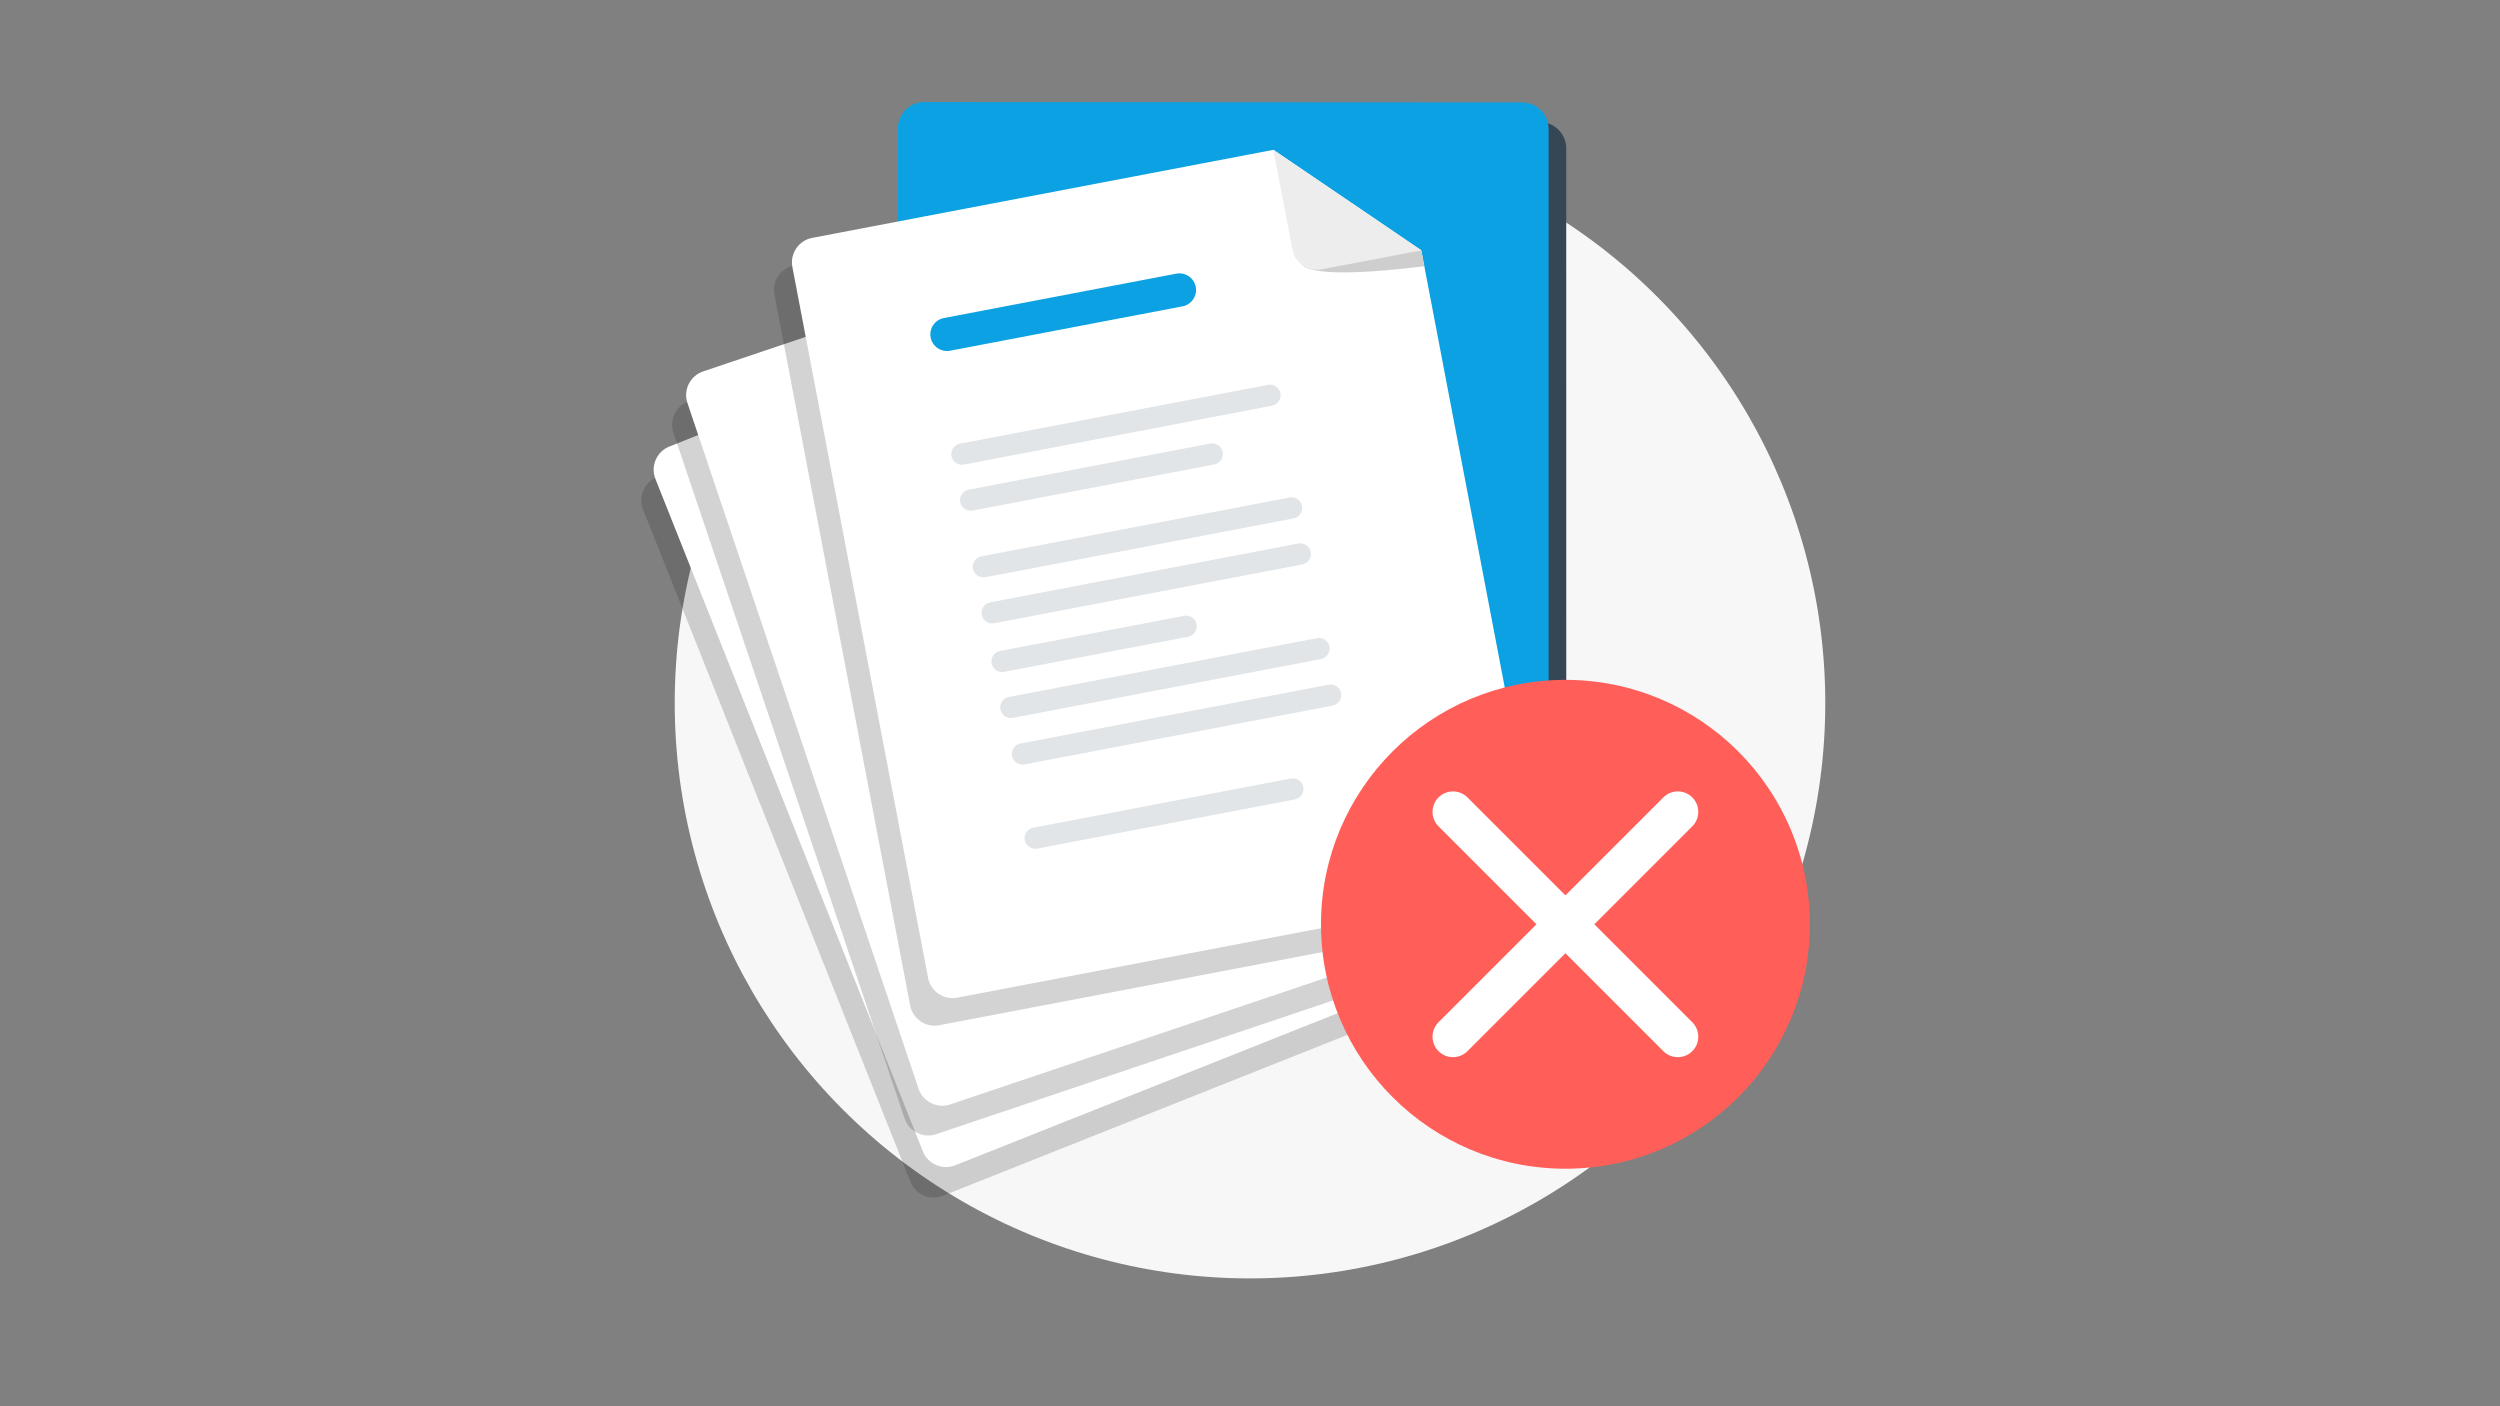 <?xml version="1.0" encoding="UTF-8"?><svg xmlns="http://www.w3.org/2000/svg" width="977.78" height="550" viewBox="0 0 977.78 550"><rect x="0" y="0" width="977.78" height="550" fill="#808080" stroke="none"/><g style="isolation:isolate;"><g id="bubbles"><circle cx="488.89" cy="275" r="225" style="fill:#f7f7f7;"/></g><g id="stuff"><path d="M602.21,47.71c5.72,0,10.36,4.64,10.36,10.36l.02,296.34c0,5.61-4.59,10.2-10.2,10.2h-234.09c-5.61,0-10.2-4.59-10.2-10.2V57.77c0-5.61,4.59-10.2,10.2-10.2l233.92,.14Z" style="fill:#354654;"/><path d="M595.31,40.07c5.72,0,10.36,4.64,10.36,10.36l.02,296.34c0,5.61-4.59,10.2-10.2,10.2h-234.09c-5.61,0-10.2-4.59-10.2-10.2V50.12c0-5.61,4.59-10.2,10.2-10.2l233.92,.14Z" style="fill:#0ba1e2;"/><g><path d="M470.32,137.1l-11.71-5.04-31.03-13.37h0l-170.65,67.88c-4.97,1.98-7.42,7.67-5.45,12.64l104.62,263.03c1.98,4.97,7.67,7.42,12.64,5.45l207.57-82.56c4.97-1.98,7.42-7.67,5.45-12.64l-89.94-226.12-21.49-9.26Z" style="fill:#232323; mix-blend-mode:multiply; opacity:.2;"/><g><path d="M496.67,134.45l89.94,226.12c1.98,4.97-.47,10.66-5.45,12.64l-207.57,82.56c-4.97,1.98-10.66-.47-12.64-5.45l-104.62-263.03c-1.98-4.97,.47-10.66,5.45-12.64l170.65-67.88,20.67,8.9,22.08,9.51,21.49,9.26Z" style="fill:#fff;"/><path d="M451.72,148.73c1.1,.48,4.59,5.4,47.29-8.37l-2.35-5.9-44.94,14.28Z" style="fill:#cecece;"/><path d="M447.12,143.69c1.98,4.97,7.66,7.42,12.64,5.44l36.91-14.68-64.23-27.67,14.68,36.91Z" style="fill:#ededed;"/></g><path d="M409.11,173.59l-86.01,34.21c-3.33,1.32-7.13-.32-8.45-3.64h0c-1.32-3.33,.32-7.13,3.64-8.45l86.01-34.21c3.33-1.32,7.13,.32,8.45,3.64h0c1.32,3.33-.32,7.13-3.64,8.45Z" style="fill:#0ba1e2;"/><path d="M450.81,205.17l-114.01,45.35c-2.13,.85-4.56-.2-5.4-2.33h0c-.85-2.13,.2-4.56,2.33-5.4l114.01-45.35c2.13-.85,4.56,.2,5.4,2.33h0c.85,2.13-.2,4.56-2.33,5.4Z" style="fill:#c7ccd0; opacity:.5;"/><path d="M432.95,231.99l-89.37,35.55c-2.13,.85-4.56-.2-5.4-2.33h0c-.85-2.13,.2-4.56,2.33-5.4l89.37-35.55c2.13-.85,4.56,.2,5.4,2.33h0c.85,2.13-.2,4.56-2.33,5.4Z" style="fill:#c7ccd0; opacity:.5;"/><path d="M467.4,246.86l-114.01,45.35c-2.13,.85-4.56-.2-5.4-2.33h0c-.85-2.13,.2-4.56,2.33-5.4l114.01-45.35c2.13-.85,4.56,.2,5.4,2.33h0c.85,2.13-.2,4.56-2.33,5.4Z" style="fill:#c7ccd0; opacity:.5;"/><path d="M474.16,263.88l-114.01,45.35c-2.13,.85-4.56-.2-5.4-2.33h0c-.85-2.13,.2-4.56,2.33-5.4l114.01-45.35c2.13-.85,4.56,.2,5.4,2.33h0c.85,2.13-.2,4.56-2.33,5.4Z" style="fill:#c7ccd0; opacity:.5;"/><path d="M435.65,300.08l-68.11,27.09c-2.13,.85-4.56-.2-5.4-2.33h0c-.85-2.13,.2-4.56,2.33-5.4l68.11-27.09c2.13-.85,4.56,.2,5.4,2.33h0c.85,2.13-.2,4.56-2.33,5.4Z" style="fill:#c7ccd0; opacity:.5;"/><path d="M488.32,298.84l-114.01,45.35c-2.13,.85-4.56-.2-5.4-2.33h0c-.85-2.13,.2-4.56,2.33-5.4l114.01-45.35c2.13-.85,4.56,.2,5.4,2.33h0c.85,2.13-.2,4.56-2.33,5.4Z" style="fill:#c7ccd0; opacity:.5;"/><path d="M496.22,315.86l-114.01,45.35c-2.13,.85-4.56-.2-5.4-2.33h0c-.85-2.13,.2-4.56,2.33-5.4l114.01-45.35c2.13-.85,4.56,.2,5.4,2.33h0c.85,2.13-.2,4.56-2.33,5.4Z" style="fill:#c7ccd0; opacity:.5;"/><path d="M488.64,354.69l-95.32,37.91c-2.13,.85-4.56-.2-5.4-2.33h0c-.85-2.13,.2-4.56,2.33-5.4l95.32-37.91c2.13-.85,4.56,.2,5.4,2.33h0c.85,2.13-.2,4.56-2.33,5.4Z" style="fill:#c7ccd0; opacity:.5;"/></g><g><path d="M485.22,118.92l-11.42-5.66-30.27-15.01h0l-174.03,58.67c-5.07,1.71-7.82,7.26-6.11,12.33l90.42,268.24c1.71,5.07,7.26,7.82,12.33,6.11l211.68-71.35c5.07-1.71,7.82-7.26,6.11-12.33l-77.73-230.6-20.96-10.39Z" style="fill:#232323; mix-blend-mode:multiply; opacity:.2;"/><g><path d="M511.67,117.68l77.73,230.6c1.71,5.07-1.04,10.62-6.11,12.33l-211.68,71.35c-5.07,1.71-10.62-1.04-12.33-6.11l-90.42-268.24c-1.71-5.07,1.04-10.62,6.11-12.33l174.03-58.66,20.16,10,21.54,10.67,20.96,10.39Z" style="fill:#fff;"/><path d="M466.03,129.53c1.07,.54,4.3,5.64,47.67-5.84l-2.03-6.02-45.64,11.86Z" style="fill:#cecece;"/><path d="M461.7,124.26c1.71,5.07,7.26,7.82,12.33,6.11l37.64-12.69-62.66-31.07,12.69,37.64Z" style="fill:#ededed;"/></g><path d="M422.14,152.09l-87.71,29.57c-3.39,1.14-7.1-.7-8.24-4.09h0c-1.14-3.39,.7-7.1,4.09-8.24l87.71-29.57c3.39-1.14,7.1,.7,8.24,4.09h0c1.14,3.39-.7,7.1-4.09,8.24Z" style="fill:#0ba1e2;"/><path d="M462.1,185.85l-116.27,39.19c-2.17,.73-4.54-.45-5.27-2.61h0c-.73-2.17,.45-4.54,2.61-5.27l116.27-39.19c2.17-.73,4.54,.45,5.27,2.61h0c.73,2.17-.45,4.54-2.61,5.27Z" style="fill:#c7ccd0; opacity:.5;"/><path d="M442.83,211.67l-91.14,30.72c-2.17,.73-4.54-.45-5.27-2.61h0c-.73-2.17,.45-4.54,2.61-5.27l91.14-30.72c2.17-.73,4.54,.45,5.27,2.61h0c.73,2.17-.45,4.54-2.61,5.27Z" style="fill:#c7ccd0; opacity:.5;"/><path d="M476.43,228.36l-116.27,39.19c-2.17,.73-4.54-.45-5.27-2.61h0c-.73-2.17,.45-4.54,2.61-5.27l116.27-39.19c2.17-.73,4.54,.45,5.27,2.61h0c.73,2.17-.45,4.54-2.61,5.27Z" style="fill:#c7ccd0; opacity:.5;"/><path d="M482.28,245.72l-116.27,39.19c-2.17,.73-4.54-.45-5.27-2.61h0c-.73-2.17,.45-4.54,2.61-5.27l116.27-39.19c2.17-.73,4.54,.45,5.27,2.61h0c.73,2.17-.45,4.54-2.61,5.27Z" style="fill:#c7ccd0; opacity:.5;"/><path d="M441.89,279.81l-69.46,23.41c-2.17,.73-4.54-.45-5.27-2.61h0c-.73-2.17,.45-4.54,2.61-5.27l69.46-23.41c2.17-.73,4.54,.45,5.27,2.61h0c.73,2.17-.45,4.54-2.61,5.27Z" style="fill:#c7ccd0; opacity:.5;"/><path d="M494.55,281.38l-116.27,39.19c-2.17,.73-4.54-.45-5.27-2.61h0c-.73-2.17,.45-4.54,2.61-5.27l116.27-39.19c2.17-.73,4.54,.45,5.27,2.61h0c.73,2.17-.45,4.54-2.61,5.27Z" style="fill:#c7ccd0; opacity:.5;"/><path d="M501.53,298.81l-116.27,39.19c-2.17,.73-4.54-.45-5.27-2.61h0c-.73-2.17,.45-4.54,2.61-5.27l116.27-39.19c2.17-.73,4.54,.45,5.27,2.61h0c.73,2.17-.45,4.54-2.61,5.27Z" style="fill:#c7ccd0; opacity:.5;"/><path d="M491.88,337.17l-97.21,32.77c-2.17,.73-4.54-.45-5.27-2.61h0c-.73-2.17,.45-4.54,2.61-5.27l97.21-32.77c2.17-.73,4.54,.45,5.27,2.61h0c.73,2.17-.45,4.54-2.61,5.27Z" style="fill:#c7ccd0; opacity:.5;"/></g><g><path d="M529.51,95.53l-10.55-7.16-27.95-18.99h0l-180.4,34.44c-5.26,1-8.74,6.13-7.73,11.38l53.09,278.05c1,5.26,6.13,8.74,11.38,7.73l219.42-41.89c5.26-1,8.74-6.13,7.73-11.38l-45.64-239.04-19.35-13.15Z" style="fill:#232323; mix-blend-mode:multiply; opacity:.2;"/><g><path d="M555.88,97.9l45.64,239.03c1,5.26-2.48,10.38-7.73,11.38l-219.42,41.89c-5.26,1-10.38-2.48-11.38-7.73l-53.08-278.05c-1-5.26,2.48-10.38,7.73-11.38l180.4-34.44,18.61,12.65,19.89,13.5,19.35,13.15Z" style="fill:#fff;"/><path d="M509.05,103.44c.99,.68,3.49,6.17,48.02,.7l-1.19-6.24-46.83,5.54Z" style="fill:#cecece;"/><path d="M505.48,97.62c1,5.26,6.13,8.74,11.38,7.73l39.02-7.45-57.85-39.3,7.45,39.02Z" style="fill:#ededed;"/></g><path d="M462.51,119.81l-90.92,17.36c-3.51,.67-6.94-1.66-7.61-5.17h0c-.67-3.51,1.66-6.94,5.17-7.61l90.92-17.36c3.51-.67,6.94,1.66,7.61,5.17h0c.67,3.51-1.66,6.94-5.17,7.61Z" style="fill:#0ba1e2;"/><path d="M497.5,158.69l-120.52,23.01c-2.25,.43-4.44-1.06-4.87-3.31h0c-.43-2.25,1.06-4.44,3.31-4.87l120.52-23.01c2.25-.43,4.44,1.06,4.87,3.31h0c.43,2.25-1.06,4.44-3.31,4.87Z" style="fill:#c7ccd0; opacity:.5;"/><path d="M474.9,181.65l-94.48,18.04c-2.25,.43-4.44-1.06-4.87-3.31h0c-.43-2.25,1.06-4.44,3.31-4.87l94.48-18.04c2.25-.43,4.44,1.06,4.87,3.31h0c.43,2.25-1.06,4.44-3.31,4.87Z" style="fill:#c7ccd0; opacity:.5;"/><path d="M505.92,202.76l-120.52,23.01c-2.25,.43-4.44-1.06-4.87-3.31h0c-.43-2.25,1.06-4.44,3.31-4.87l120.52-23.01c2.25-.43,4.44,1.06,4.87,3.31h0c.43,2.25-1.06,4.44-3.31,4.87Z" style="fill:#c7ccd0; opacity:.5;"/><path d="M509.35,220.75l-120.52,23.01c-2.25,.43-4.44-1.06-4.87-3.31h0c-.43-2.25,1.06-4.44,3.31-4.87l120.52-23.01c2.25-.43,4.44,1.06,4.87,3.31h0c.43,2.25-1.06,4.44-3.31,4.87Z" style="fill:#c7ccd0; opacity:.5;"/><path d="M464.7,249.03l-72,13.75c-2.25,.43-4.44-1.06-4.87-3.31h0c-.43-2.25,1.06-4.44,3.31-4.87l72-13.75c2.25-.43,4.44,1.06,4.87,3.31h0c.43,2.25-1.06,4.44-3.31,4.87Z" style="fill:#c7ccd0; opacity:.5;"/><path d="M516.65,257.76l-120.52,23.01c-2.25,.43-4.44-1.06-4.87-3.31h0c-.43-2.25,1.06-4.44,3.31-4.87l120.52-23.01c2.25-.43,4.44,1.06,4.87,3.31h0c.43,2.25-1.06,4.44-3.31,4.87Z" style="fill:#c7ccd0; opacity:.5;"/><path d="M521.2,275.97l-120.52,23.01c-2.25,.43-4.44-1.06-4.87-3.31h0c-.43-2.25,1.06-4.44,3.31-4.87l120.52-23.01c2.25-.43,4.44,1.06,4.87,3.31h0c.43,2.25-1.06,4.44-3.31,4.87Z" style="fill:#c7ccd0; opacity:.5;"/><path d="M506.42,312.66l-100.76,19.24c-2.25,.43-4.44-1.06-4.87-3.31h0c-.43-2.25,1.06-4.44,3.31-4.87l100.76-19.24c2.25-.43,4.44,1.06,4.87,3.31h0c.43,2.25-1.06,4.44-3.31,4.87Z" style="fill:#c7ccd0; opacity:.5;"/></g><circle cx="612.25" cy="361.5" r="95.6" style="fill:#ff5f58;"/><line x1="568.28" y1="317.53" x2="656.22" y2="405.47" style="fill:none; stroke:#fff; stroke-linecap:round; stroke-linejoin:round; stroke-width:16px;"/><line x1="656.22" y1="317.53" x2="568.28" y2="405.47" style="fill:none; stroke:#fff; stroke-linecap:round; stroke-linejoin:round; stroke-width:16px;"/></g></g></svg>